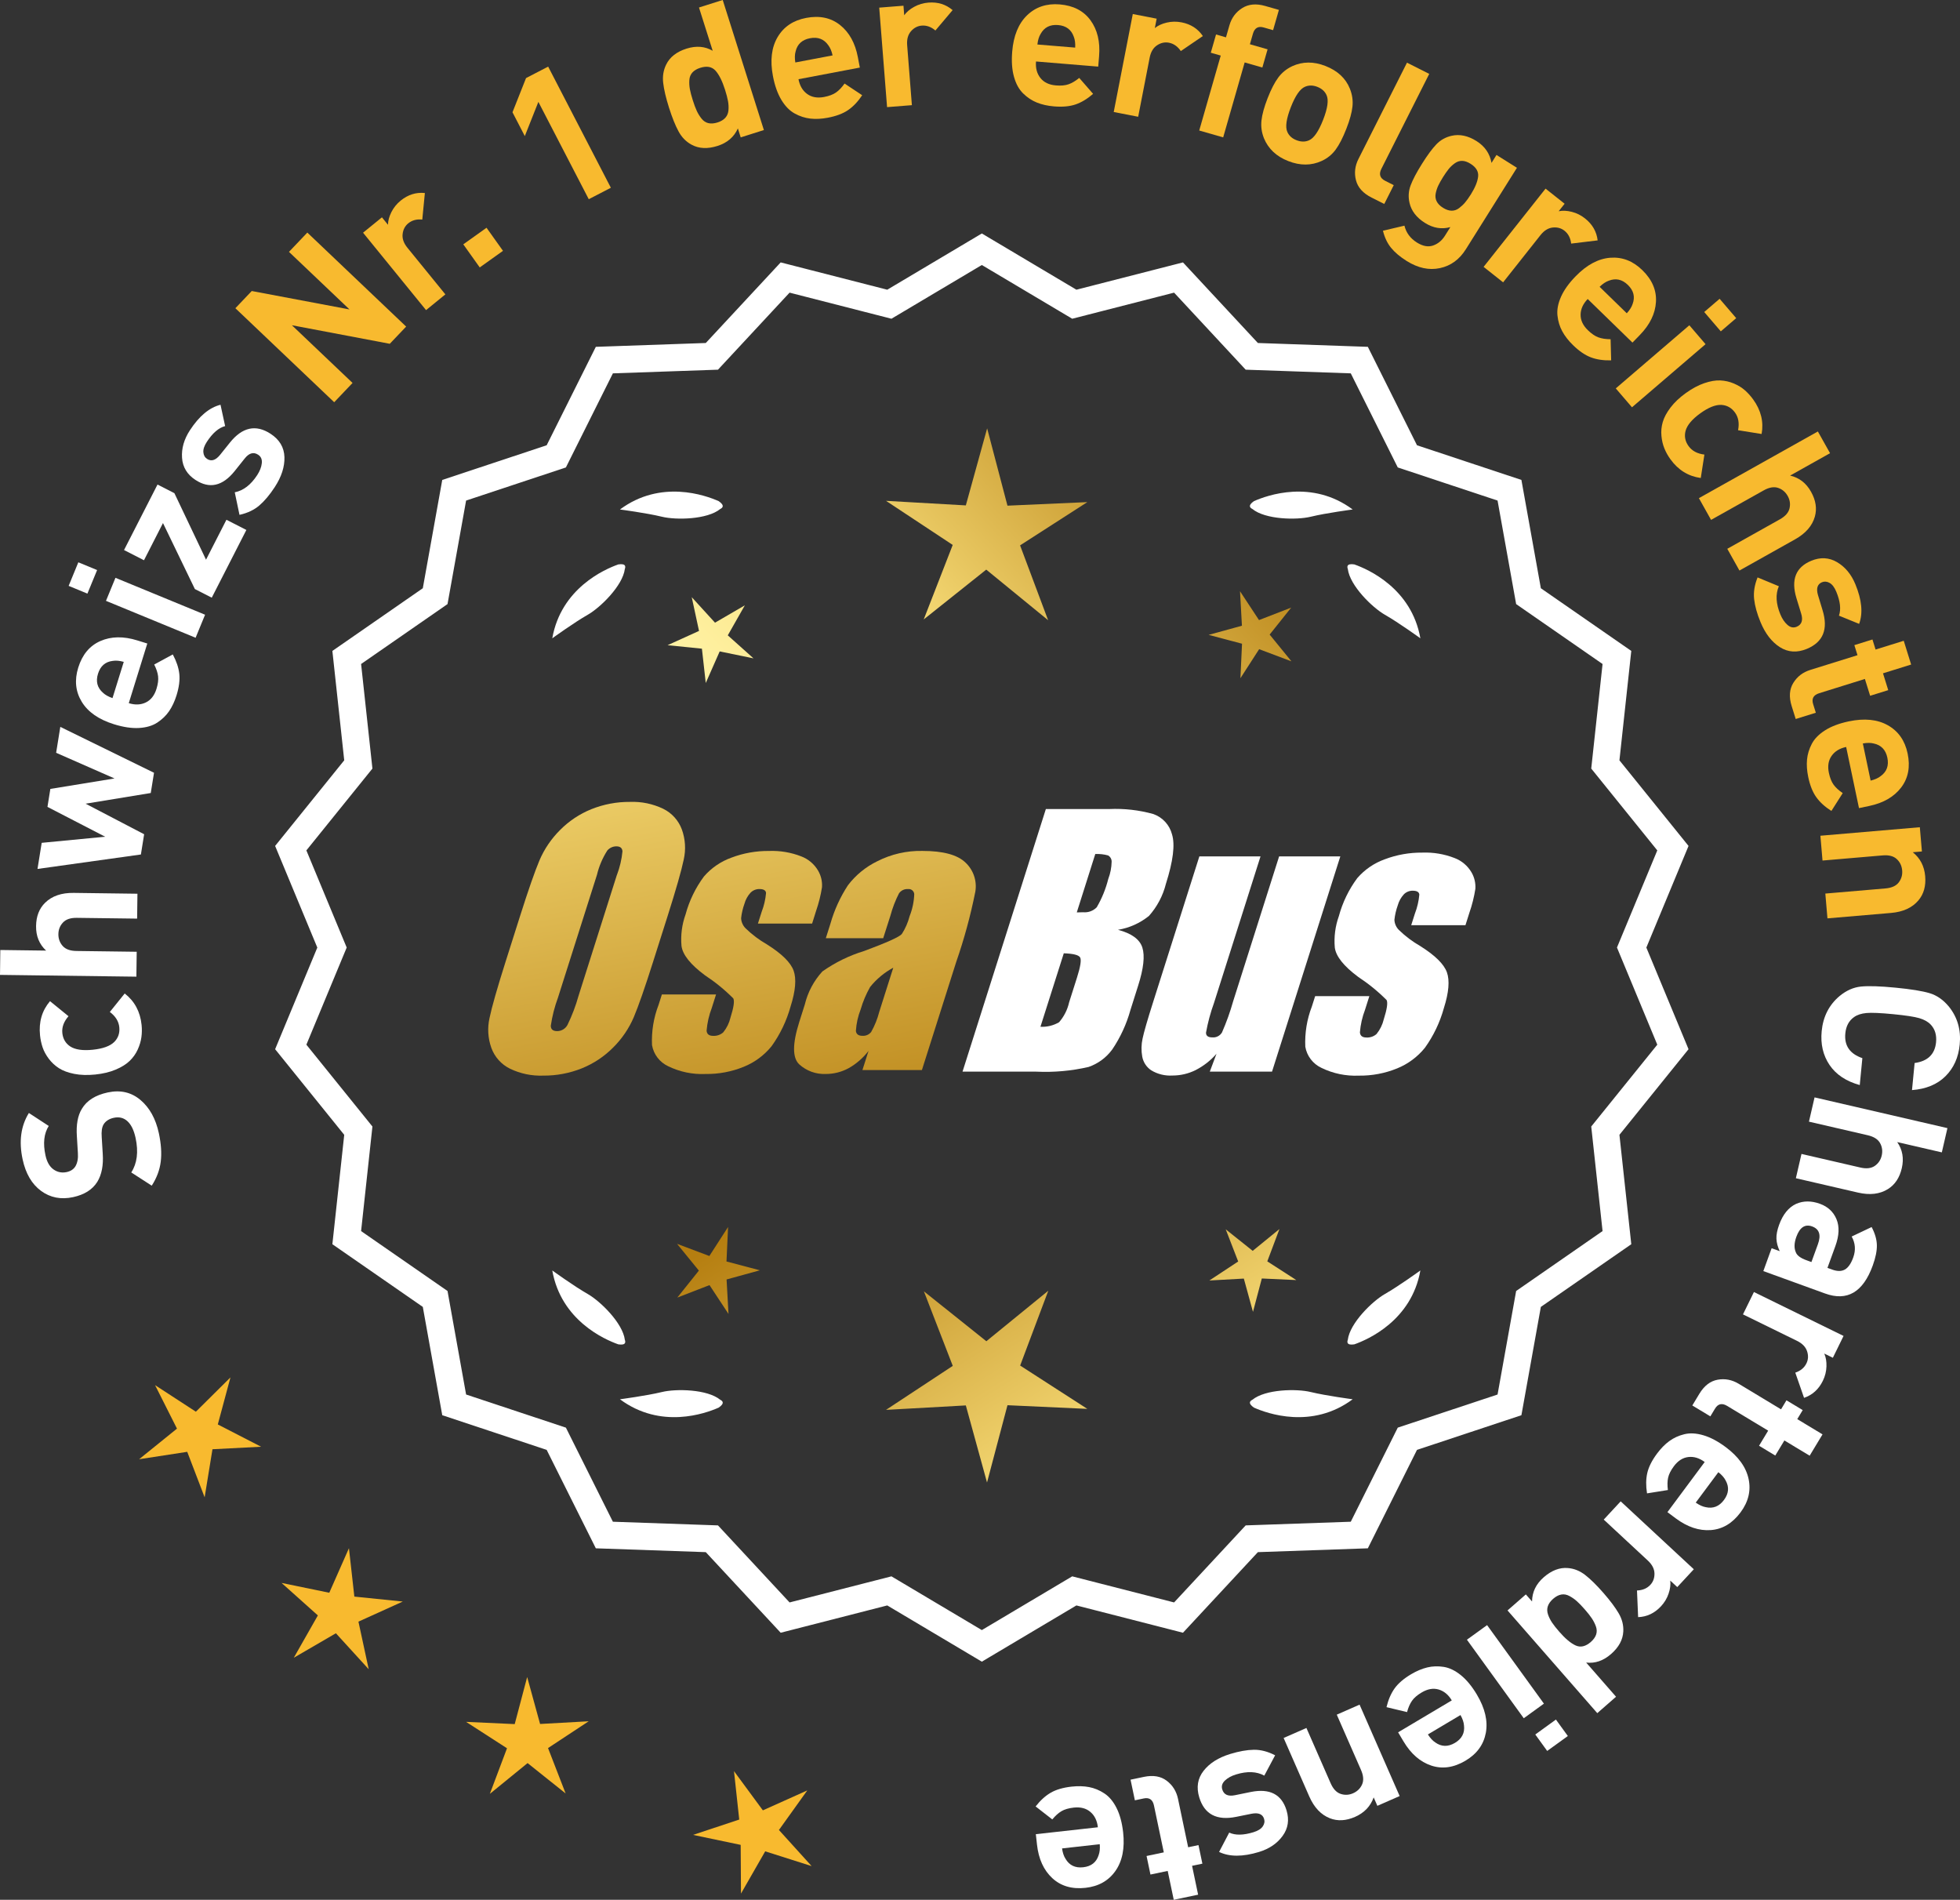 <?xml version="1.0" encoding="UTF-8"?>
<svg xmlns="http://www.w3.org/2000/svg" xmlns:xlink="http://www.w3.org/1999/xlink" id="Layer_2" data-name="Layer 2" viewBox="0 0 173.953 168.578">
  <rect x="0" y="0" width="173.953" height="168.578" fill="#333333" stroke="none"/>
  <defs>
    <style>
      .cls-1 {
        fill: url(#linear-gradient-8);
      }

      .cls-2 {
        fill: url(#linear-gradient-7);
      }

      .cls-3 {
        fill: url(#linear-gradient-5);
      }

      .cls-4 {
        fill: url(#linear-gradient-6);
      }

      .cls-5 {
        fill: url(#linear-gradient-9);
      }

      .cls-6 {
        fill: url(#linear-gradient-4);
      }

      .cls-7 {
        fill: url(#linear-gradient-3);
      }

      .cls-8 {
        fill: url(#linear-gradient-2);
      }

      .cls-9 {
        fill: url(#linear-gradient);
      }

      .cls-10 {
        fill: #f8ba2f;
      }

      .cls-11 {
        stroke: #fff;
        stroke-miterlimit: 10;
        stroke-width: .622px;
      }

      .cls-11, .cls-12 {
        fill: #fff;
      }
    </style>
    <linearGradient id="linear-gradient" x1="113.492" y1="193.706" x2="62.066" y2="111.186" gradientUnits="userSpaceOnUse">
      <stop offset="0" stop-color="#f9df7b"></stop>
      <stop offset=".279" stop-color="#b57e10"></stop>
      <stop offset=".323" stop-color="#c89d38"></stop>
      <stop offset=".417" stop-color="#efda86"></stop>
      <stop offset=".46" stop-color="#fff3a6"></stop>
      <stop offset=".642" stop-color="#f9df7b"></stop>
      <stop offset="1" stop-color="#b57e10"></stop>
    </linearGradient>
    <linearGradient id="linear-gradient-2" x1="126.739" y1="185.45" x2="75.314" y2="102.931" xlink:href="#linear-gradient"></linearGradient>
    <linearGradient id="linear-gradient-3" x1="148.266" y1="172.035" x2="96.841" y2="89.515" xlink:href="#linear-gradient"></linearGradient>
    <linearGradient id="linear-gradient-4" x1="48.054" y1="61.656" x2="79.746" y2="232.674" gradientUnits="userSpaceOnUse">
      <stop offset="0" stop-color="#f9df7b"></stop>
      <stop offset=".279" stop-color="#b57e10"></stop>
      <stop offset=".284" stop-color="#e5c25b"></stop>
      <stop offset=".286" stop-color="#f9df7b"></stop>
      <stop offset=".46" stop-color="#fff3a6"></stop>
      <stop offset=".642" stop-color="#f9df7b"></stop>
      <stop offset="1" stop-color="#b57e10"></stop>
    </linearGradient>
    <linearGradient id="linear-gradient-5" x1="60.562" y1="59.338" x2="92.254" y2="230.356" xlink:href="#linear-gradient-4"></linearGradient>
    <linearGradient id="linear-gradient-6" x1="73.187" y1="56.998" x2="104.879" y2="228.017" xlink:href="#linear-gradient-4"></linearGradient>
    <linearGradient id="linear-gradient-7" x1="52.501" y1="111.057" x2="118.277" y2="50.064" xlink:href="#linear-gradient"></linearGradient>
    <linearGradient id="linear-gradient-8" x1="30.282" y1="87.095" x2="96.058" y2="26.102" xlink:href="#linear-gradient"></linearGradient>
    <linearGradient id="linear-gradient-9" x1="37.338" y1="94.704" x2="103.114" y2="33.711" xlink:href="#linear-gradient"></linearGradient>
  </defs>
  <g id="Layer_1-2" data-name="Layer 1">
    <g>
      <g>
        <polygon class="cls-10" points="20.453 122.224 17.384 125.266 13.762 122.909 15.707 126.768 12.346 129.484 16.617 128.827 18.162 132.863 18.857 128.598 23.172 128.375 19.331 126.397 20.453 122.224"></polygon>
        <polygon class="cls-10" points="31.449 141.673 30.969 137.379 29.224 141.332 24.991 140.461 28.211 143.343 26.075 147.099 29.811 144.927 32.724 148.12 31.812 143.895 35.748 142.112 31.449 141.673"></polygon>
        <polygon class="cls-10" points="47.933 152.976 46.787 148.809 45.682 152.987 41.365 152.789 44.997 155.131 43.475 159.176 46.824 156.446 50.201 159.143 48.639 155.114 52.248 152.736 47.933 152.976"></polygon>
        <polygon class="cls-10" points="69.131 162.383 71.648 158.871 67.706 160.64 65.143 157.16 65.608 161.457 61.507 162.818 65.736 163.704 65.764 168.026 67.913 164.277 72.032 165.586 69.131 162.383"></polygon>
      </g>
      <path class="cls-11" d="M87.139,147.085l-8.345-4.961-9.405,2.409-6.61-7.111-9.703-.338-4.338-8.685-9.214-3.058-1.716-9.556-7.98-5.53,1.046-9.652-6.098-7.554,3.723-8.967-3.723-8.967,6.098-7.554-1.046-9.652,7.98-5.53,1.716-9.556,9.214-3.058,4.338-8.685,9.703-.338,6.61-7.111,9.405,2.409,8.345-4.961,8.345,4.961,9.405-2.409,6.61,7.111,9.703.338,4.338,8.685,9.214,3.058,1.716,9.556,7.98,5.53-1.046,9.652,6.098,7.554-3.723,8.967,3.723,8.967-6.098,7.554,1.046,9.652-7.98,5.53-1.716,9.556-9.214,3.058-4.338,8.685-9.703.338-6.61,7.111-9.405-2.409-8.345,4.961ZM79.069,140.209l8.07,4.797,8.07-4.797,9.095,2.329,6.392-6.877,9.383-.327,4.195-8.399,8.91-2.957,1.659-9.241,7.716-5.348-1.011-9.334,5.897-7.305-3.6-8.671,3.6-8.671-5.897-7.305,1.011-9.334-7.716-5.348-1.659-9.241-8.91-2.957-4.195-8.399-9.383-.327-6.392-6.877-9.095,2.329-8.07-4.797-8.07,4.797-9.095-2.329-6.392,6.877-9.383.327-4.195,8.399-8.91,2.957-1.659,9.241-7.716,5.348,1.011,9.334-5.897,7.305,3.6,8.671-3.6,8.671,5.897,7.305-1.011,9.334,7.716,5.348,1.659,9.241,8.91,2.957,4.195,8.399,9.383.327,6.392,6.877,9.095-2.329Z"></path>
      <g>
        <polygon class="cls-9" points="64.477 111.936 64.618 108.875 62.957 111.45 60.089 110.371 62.025 112.746 60.112 115.14 62.969 114.033 64.655 116.591 64.485 113.532 67.44 112.719 64.477 111.936"></polygon>
        <polygon class="cls-8" points="93.038 114.531 87.54 119.013 81.997 114.585 84.56 121.2 78.636 125.103 85.719 124.709 87.6 131.549 89.415 124.691 96.502 125.016 90.54 121.171 93.038 114.531"></polygon>
        <polygon class="cls-7" points="112.474 111.926 113.553 109.058 111.178 110.994 108.784 109.081 109.891 111.938 107.332 113.624 110.392 113.454 111.204 116.408 111.988 113.446 115.049 113.586 112.474 111.926"></polygon>
      </g>
      <g>
        <path class="cls-12" d="M111.147,124.21c-.114.057-.184.124-.207.201-.001.001-.002.002-.003.003.001 0.0.001 0.0.002.001-.036.131.066.291.35.488,1.179.524,5.149,1.947,8.764-.74,0,0-2.348-.308-3.726-.643-1.249-.304-4.027-.256-5.179.691Z"></path>
        <path class="cls-12" d="M119.607,119.172c0.0.001-0.0.003,0,.004.001-0.0.001-0.0.002-.001.063.12.248.166.589.115,1.217-.428,5.08-2.121,5.862-6.557,0,0-1.918,1.389-3.15,2.091-1.117.637-3.103,2.579-3.29,4.059-.043.12-.049.217-.013.288Z"></path>
      </g>
      <g>
        <path class="cls-12" d="M63.928,124.21c.114.057.184.124.207.201.001.001.002.002.003.003-.001 0-.001 0-.002.001.036.131-.066.291-.35.488-1.179.524-5.149,1.947-8.764-.74,0,0,2.348-.308,3.726-.643,1.249-.304,4.027-.256,5.179.691Z"></path>
        <path class="cls-12" d="M55.468,119.172c-0.0.001 0.0.003,0,.004-.001-0-.001-0-.002-.001-.063.12-.248.166-.589.115-1.217-.428-5.08-2.121-5.862-6.557,0,0,1.918,1.389,3.15,2.091,1.117.637,3.103,2.579,3.29,4.059.043.12.049.217.013.288Z"></path>
      </g>
      <g>
        <path class="cls-12" d="M63.928,45.162c.114-.057.184-.124.207-.201.001-.001.002-.002.003-.003-.001-0-.001-0-.002-.001.036-.131-.066-.291-.35-.488-1.179-.524-5.149-1.947-8.764.74,0,0,2.348.308,3.726.643,1.249.304,4.027.256,5.179-.691Z"></path>
        <path class="cls-12" d="M55.468,50.201c-0-.001 0-.003,0-.004-.001 0-.001 0-.002.001-.063-.12-.248-.166-.589-.115-1.217.428-5.08,2.121-5.862,6.557,0,0,1.918-1.389,3.15-2.091,1.117-.637,3.103-2.579,3.29-4.059.043-.12.049-.217.013-.288Z"></path>
      </g>
      <g>
        <path class="cls-12" d="M111.147,45.162c-.114-.057-.184-.124-.207-.201-.001-.001-.002-.002-.003-.003.001-0.0.001-0.0.002-.001-.036-.131.066-.291.35-.488,1.179-.524,5.149-1.947,8.764.74,0,0-2.348.308-3.726.643-1.249.304-4.027.256-5.179-.691Z"></path>
        <path class="cls-12" d="M119.607,50.201c0-.001-0-.003,0-.004.001 0.0.001 0.0.002.001.063-.12.248-.166.589-.115,1.217.428,5.08,2.121,5.862,6.557,0,0-1.918-1.389-3.15-2.091-1.117-.637-3.103-2.579-3.29-4.059-.043-.12-.049-.217-.013-.288Z"></path>
      </g>
      <g id="Group_4" data-name="Group 4">
        <g id="Group_1" data-name="Group 1">
          <path id="Path_1" data-name="Path 1" class="cls-6" d="M57.98,85.293c-.743,2.341-1.321,3.999-1.734,4.975-.429.998-1.045,1.904-1.814,2.67-.793.803-1.741,1.435-2.787,1.858-1.09.438-2.256.658-3.431.648-1.017.039-2.027-.171-2.945-.611-.769-.376-1.363-1.035-1.657-1.839-.308-.854-.365-1.778-.165-2.663.198-.958.677-2.638,1.438-5.039l1.265-3.987c.743-2.341,1.321-3.999,1.734-4.975.429-.998,1.045-1.904,1.814-2.67.793-.803,1.741-1.435,2.787-1.858,1.091-.437,2.256-.656,3.431-.646,1.017-.039,2.027.171,2.945.611.768.377,1.362,1.036,1.657,1.84.308.854.365,1.778.165,2.663-.198.958-.677,2.637-1.438,5.037l-1.266,3.986ZM54.754,77.635c.255-.669.42-1.369.49-2.082-.014-.303-.197-.454-.548-.454-.305.003-.593.136-.794.366-.426.665-.737,1.397-.922,2.166l-3.456,10.883c-.3.811-.515,1.65-.64,2.506,0,.319.194.476.565.476.383-.001.734-.212.915-.548.408-.836.739-1.708.988-2.604l3.398-10.71.003.003Z"></path>
          <path id="Path_2" data-name="Path 2" class="cls-3" d="M72.078,81.951h-4.81l.329-1.035c.208-.538.339-1.102.391-1.676-.018-.234-.216-.351-.592-.351-.295-.003-.578.115-.785.325-.254.277-.438.611-.538.973-.15.416-.25.849-.298,1.289.015.339.158.661.399.9.569.552,1.206,1.031,1.894,1.425,1.317.827,2.106,1.604,2.367,2.33.259.728.172,1.789-.271,3.182-.35,1.263-.919,2.454-1.683,3.518-.654.81-1.504,1.439-2.469,1.829-1.077.439-2.23.656-3.393.64-1.148.051-2.29-.186-3.322-.691-.755-.353-1.289-1.052-1.43-1.873-.055-1.217.143-2.433.582-3.57l.293-.922h4.808l-.384,1.21c-.246.642-.398,1.316-.454,2.001.022.307.216.461.574.461.33.02.655-.092.903-.311.308-.381.527-.826.64-1.302.289-.911.373-1.482.251-1.712-.764-.766-1.605-1.451-2.509-2.045-1.291-.958-1.987-1.829-2.088-2.612-.083-.943.039-1.893.359-2.784.329-1.218.883-2.363,1.634-3.376.659-.761,1.503-1.338,2.45-1.676,1.062-.401,2.19-.6,3.325-.589.978-.037,1.953.127,2.864.483.631.24,1.16.689,1.498,1.273.258.444.376.955.34,1.467-.114.719-.291,1.427-.53,2.114l-.348,1.111v-.008Z"></path>
          <path id="Path_3" data-name="Path 3" class="cls-4" d="M78.388,83.25h-5.095l.406-1.28c.343-1.213.869-2.366,1.559-3.42.686-.899,1.573-1.626,2.59-2.122,1.245-.636,2.629-.953,4.027-.922,1.836,0,3.11.347,3.822,1.042.696.657,1.021,1.616.867,2.561-.422,2.122-.99,4.212-1.701,6.255l-3.043,9.588h-5.279l.542-1.701c-.481.626-1.083,1.149-1.771,1.536-.626.339-1.326.515-2.038.512-.862.033-1.703-.275-2.341-.856-.611-.57-.611-1.82,0-3.75l.498-1.571c.264-1.09.8-2.096,1.558-2.923,1.131-.798,2.383-1.411,3.707-1.814,2.019-.75,3.134-1.252,3.343-1.508.313-.488.546-1.023.691-1.584.247-.621.386-1.28.41-1.948-.017-.269-.248-.473-.517-.457-.011.001-.021.002-.032.003-.317-.024-.622.121-.805.381-.322.631-.577,1.295-.761,1.979l-.638,1.997ZM79.279,85.869c-.793.427-1.493,1.009-2.056,1.712-.356.627-.637,1.293-.838,1.986-.24.612-.383,1.257-.424,1.913.033.285.223.432.582.432.297.022.586-.104.772-.337.316-.559.557-1.156.717-1.778l1.247-3.928Z"></path>
        </g>
        <g id="Group_3" data-name="Group 3">
          <path id="Path_7" data-name="Path 7" class="cls-12" d="M92.815,71.789h5.641c1.319-.059,2.639.092,3.91.446.817.29,1.437.967,1.654,1.807.278.907.098,2.367-.542,4.379-.264,1.057-.78,2.035-1.503,2.849-.794.644-1.742,1.07-2.751,1.236,1.207.319,1.928.841,2.162,1.576s.11,1.862-.373,3.376l-.684,2.162c-.345,1.246-.89,2.429-1.613,3.501-.526.72-1.258,1.262-2.1,1.554-1.523.352-3.088.492-4.649.417h-6.541l7.396-23.304h-.007ZM94.414,84.587l-2.073,6.522c.579.032,1.154-.108,1.654-.402.44-.507.747-1.115.893-1.771l.691-2.173c.318-.999.411-1.603.278-1.814-.132-.212-.611-.329-1.445-.359l.003-.004ZM97.208,75.779l-1.642,5.183c.245-.011.435-.014.57-.014.446.042.887-.119,1.2-.44.459-.785.804-1.631,1.024-2.513.188-.49.289-1.008.3-1.532.004-.229-.116-.442-.314-.556-.368-.102-.75-.144-1.131-.126l-.007-.002Z"></path>
          <path id="Path_8" data-name="Path 8" class="cls-12" d="M118.955,75.992l-6.061,19.1h-5.523l.596-1.588c-.519.596-1.147,1.088-1.851,1.449-.638.318-1.342.484-2.056.483-.66.041-1.318-.12-1.885-.461-.422-.281-.712-.723-.801-1.222-.094-.527-.084-1.068.03-1.591.114-.552.428-1.65.951-3.288l4.09-12.884h5.428l-4.126,12.997c-.313.861-.551,1.747-.713,2.648,0,.278.183.417.56.417.344.031.676-.137.856-.432.396-.901.729-1.829.995-2.776l4.079-12.854h5.428l.003.003Z"></path>
          <path id="Path_9" data-name="Path 9" class="cls-12" d="M130.057,82.098h-4.81l.329-1.035c.208-.538.339-1.102.391-1.676-.018-.234-.216-.351-.592-.351-.295-.003-.578.115-.784.325-.254.277-.438.611-.538.973-.15.416-.249.848-.297,1.287.015.339.158.661.399.9.569.553,1.205,1.032,1.893,1.426,1.317.827,2.106,1.604,2.367,2.33.259.728.172,1.789-.271,3.182-.35,1.263-.919,2.454-1.683,3.518-.654.809-1.504,1.439-2.469,1.829-1.077.439-2.23.656-3.393.64-1.148.051-2.29-.186-3.322-.691-.755-.353-1.289-1.052-1.43-1.873-.055-1.217.143-2.433.582-3.57l.293-.922h4.81l-.384,1.211c-.246.642-.398,1.316-.454,2.001.022.307.216.461.574.461.33.02.655-.092.903-.311.308-.381.527-.826.64-1.302.289-.911.373-1.482.251-1.712-.764-.766-1.605-1.451-2.509-2.045-1.291-.958-1.987-1.829-2.088-2.612-.083-.943.039-1.893.359-2.784.329-1.218.883-2.363,1.634-3.376.659-.761,1.503-1.338,2.45-1.676,1.062-.401,2.19-.6,3.325-.589.978-.037,1.953.127,2.864.483.632.239,1.163.689,1.503,1.273.258.444.376.955.34,1.467-.114.719-.291,1.427-.53,2.114l-.351,1.108-.004-.005Z"></path>
        </g>
      </g>
      <g>
        <path class="cls-12" d="M9.562,96.938c1.119-.241,2.085-.021,2.898.662s1.36,1.666,1.638,2.951c.202.941.26,1.781.169,2.52s-.355,1.451-.8,2.138l-1.817-1.173c.521-.809.648-1.827.384-3.057-.147-.687-.389-1.183-.722-1.488-.332-.305-.736-.406-1.213-.303-.41.088-.711.28-.901.576-.154.254-.21.637-.169,1.15l.089,1.459c.07,1.028-.091,1.863-.486,2.504-.433.686-1.147,1.135-2.143,1.35-1.076.232-2.023.048-2.843-.552-.818-.601-1.365-1.532-1.637-2.795-.345-1.595-.159-2.969.555-4.12l1.762,1.151c-.424.671-.521,1.538-.291,2.602.126.587.363,1.006.714,1.255.35.249.74.327,1.173.234.354-.077.612-.249.775-.516.177-.305.249-.697.215-1.177l-.088-1.46c-.073-1.038.073-1.859.443-2.461.433-.73,1.198-1.215,2.295-1.451Z"></path>
        <path class="cls-12" d="M11.068,88.156c.879.685,1.377,1.613,1.498,2.786.039.372.033.737-.017,1.096-.048.357-.158.725-.33,1.102-.173.377-.411.711-.718,1.005-.306.294-.718.55-1.237.768-.518.219-1.122.363-1.809.434-.688.07-1.308.052-1.86-.057-.552-.108-1.005-.276-1.359-.502-.353-.226-.654-.505-.906-.839-.249-.333-.433-.67-.548-1.012-.115-.341-.191-.697-.229-1.069-.122-1.185.174-2.194.886-3.03l1.641,1.335c-.418.477-.6.974-.548,1.492.054.519.288.916.703,1.192.44.285,1.105.382,1.995.291.902-.093,1.539-.323,1.912-.692.351-.354.499-.791.446-1.31-.054-.519-.332-.969-.839-1.35l1.319-1.64Z"></path>
        <path class="cls-12" d="M12.198,79.304l-.028,2.209-5.355-.069c-.555-.007-.965.132-1.229.418-.265.285-.398.626-.404,1.023-.006.407.121.758.378,1.05.256.293.663.442,1.218.449l5.355.07-.029,2.21-12.103-.158.027-2.209,4.063.053c-.604-.563-.901-1.287-.889-2.171.01-.873.28-1.566.808-2.081.609-.593,1.451-.882,2.527-.868l5.661.074Z"></path>
        <path class="cls-12" d="M5.353,64.499l8.316,4.072-.289,1.796-5.782.948,5.194,2.711-.287,1.796-9.177,1.282.372-2.316,5.632-.543-5.12-2.646.256-1.595,5.694-.929-5.18-2.277.37-2.299Z"></path>
        <path class="cls-12" d="M13.073,57.101l-1.644,5.293c.563.175,1.068.153,1.515-.063.447-.217.761-.618.943-1.202.135-.434.182-.807.144-1.122-.038-.314-.154-.661-.345-1.041l1.649-.895c.323.599.517,1.173.578,1.72s-.021,1.184-.246,1.908c-.168.541-.389,1.01-.658,1.406-.272.396-.624.735-1.056,1.017s-.973.439-1.624.475c-.652.035-1.389-.075-2.211-.331-1.354-.42-2.308-1.084-2.862-1.992s-.658-1.919-.312-3.034c.359-1.158,1.017-1.944,1.97-2.36.954-.416,2.044-.435,3.266-.055l.894.277ZM10.983,58.73c-.372-.104-.695-.133-.97-.088-.666.078-1.104.458-1.315,1.141-.212.682-.066,1.243.438,1.685.201.193.484.352.849.477l.999-3.214Z"></path>
        <path class="cls-12" d="M8.619,50.583l-.861,2.091-1.666-.687.86-2.091,1.667.687ZM18.201,54.547l-.841,2.044-7.954-3.275.841-2.044,7.954,3.275Z"></path>
        <path class="cls-12" d="M21.865,47.025l-3.071,6.01-1.499-.766-2.83-5.856-1.686,3.3-1.771-.905,2.971-5.812,1.499.766,2.807,5.902,1.811-3.543,1.771.905Z"></path>
        <path class="cls-12" d="M24.019,38.495c.788.515,1.195,1.2,1.225,2.059.028.857-.258,1.747-.858,2.667-.446.684-.902,1.226-1.365,1.626-.465.4-1.054.681-1.766.838l-.42-2c.764-.152,1.426-.66,1.989-1.523.235-.36.372-.711.411-1.051s-.068-.594-.325-.761c-.408-.267-.806-.153-1.194.337l-.895,1.121c-1.071,1.331-2.229,1.591-3.473.779-.74-.483-1.137-1.139-1.192-1.967-.055-.828.178-1.641.697-2.438.823-1.262,1.729-2.018,2.718-2.266l.41,1.892c-.573.153-1.114.619-1.622,1.397-.229.351-.333.659-.31.924.022.266.133.464.333.594.37.241.751.125,1.142-.351l.877-1.093c1.103-1.378,2.309-1.64,3.618-.785Z"></path>
        <path class="cls-10" d="M36.047,28.979l-1.453,1.527-8.687-1.646,5.383,5.12-1.629,1.712-8.771-8.342,1.453-1.527,8.675,1.635-5.371-5.108,1.629-1.712,8.771,8.342Z"></path>
        <path class="cls-10" d="M37.708,17.126l-.23,2.357c-.494-.051-.908.06-1.242.332-.29.235-.459.555-.503.957-.046.402.096.806.425,1.21l3.369,4.14-1.714,1.396-5.591-6.87,1.676-1.363.536.66c.004-.354.105-.729.302-1.123.198-.395.473-.735.825-1.021.649-.529,1.366-.754,2.147-.674Z"></path>
        <path class="cls-10" d="M44.641,22.258l-2.063,1.472-1.46-2.049,2.062-1.471,1.462,2.048Z"></path>
        <path class="cls-10" d="M54.216,16.66l-1.963,1.016-4.471-8.635-1.204,3.035-1.094-2.113,1.203-3.035,1.963-1.017,5.565,10.749Z"></path>
        <path class="cls-10" d="M67.798,11.539l-2.059.652-.251-.795c-.342.763-.945,1.28-1.809,1.554-.886.28-1.652.244-2.3-.11-.487-.262-.874-.656-1.16-1.185-.285-.527-.566-1.229-.845-2.104-.273-.864-.445-1.595-.514-2.191-.07-.596.019-1.141.267-1.636.324-.661.926-1.131,1.801-1.408.863-.273,1.64-.209,2.325.191l-1.217-3.841,2.107-.667,3.653,11.539ZM64.353,7.977c-.251-.789-.536-1.358-.854-1.71-.319-.35-.77-.434-1.354-.248-.302.096-.534.234-.697.416-.162.183-.252.407-.268.674-.018.267-.001.532.046.797.049.264.135.59.258.979.122.39.24.706.353.949.113.244.254.473.423.687s.372.35.609.405.508.035.811-.061c.302-.096.534-.234.697-.417.162-.182.255-.407.276-.676.022-.269.008-.54-.044-.815-.051-.275-.137-.602-.256-.979Z"></path>
        <path class="cls-10" d="M76.312,5.996l-5.445,1.033c.111.579.366,1.015.768,1.308.402.293.903.382,1.504.269.446-.085.798-.218,1.06-.4.259-.182.512-.445.757-.792l1.564,1.035c-.378.568-.794,1.007-1.248,1.318-.454.311-1.054.537-1.8.679-.558.106-1.074.132-1.551.078-.478-.054-.942-.204-1.394-.454-.451-.248-.845-.652-1.182-1.212-.336-.559-.585-1.262-.746-2.107-.264-1.392-.125-2.546.416-3.462.542-.916,1.386-1.482,2.532-1.7,1.192-.227,2.195-.016,3.01.632.815.646,1.342,1.6,1.58,2.857l.175.919ZM73.894,4.915c-.084-.377-.21-.676-.379-.897-.381-.551-.923-.759-1.624-.626-.702.133-1.129.525-1.281,1.178-.077.268-.085.593-.024.973l3.309-.627Z"></path>
        <path class="cls-10" d="M84.547.897l-1.529,1.809c-.377-.322-.78-.467-1.21-.434-.373.03-.692.197-.958.502-.266.306-.379.718-.338,1.237l.42,5.321-2.203.174-.696-8.829,2.152-.17.066.848c.205-.289.501-.54.888-.752.387-.213.806-.337,1.258-.372.836-.066,1.553.156,2.15.666Z"></path>
        <path class="cls-10" d="M97.47,5.911l-5.523-.455c-.049.587.082,1.075.392,1.465.309.39.769.609,1.378.659.451.037.827.003,1.125-.104.3-.106.614-.293.941-.562l1.232,1.414c-.515.447-1.033.76-1.553.938-.521.179-1.161.237-1.917.175-.564-.047-1.069-.159-1.516-.338-.445-.179-.854-.448-1.221-.809-.369-.36-.642-.854-.816-1.483-.177-.628-.228-1.372-.157-2.23.115-1.411.557-2.487,1.323-3.226.766-.738,1.73-1.06,2.894-.964,1.208.1,2.119.569,2.732,1.41s.867,1.899.763,3.176l-.077.933ZM95.424,4.224c.021-.385-.021-.706-.124-.965-.221-.633-.688-.979-1.398-1.037-.712-.058-1.228.206-1.55.794-.145.238-.239.549-.281.933l3.354.275Z"></path>
        <path class="cls-10" d="M106.756,3.198l-1.957,1.334c-.277-.411-.629-.658-1.051-.741-.367-.071-.72.005-1.057.228-.338.223-.558.591-.657,1.102l-1.019,5.24-2.17-.422,1.692-8.694,2.118.412-.162.835c.274-.225.627-.387,1.057-.487.429-.102.866-.108,1.312-.022.823.16,1.454.566,1.894,1.217Z"></path>
        <path class="cls-10" d="M112.035,5.991l-1.569-.45-1.907,6.649-2.126-.609,1.909-6.65-.882-.253.465-1.618.882.254.305-1.062c.19-.664.567-1.175,1.13-1.532s1.247-.421,2.053-.189l1.21.347-.517,1.798-.834-.239c-.49-.141-.808.045-.955.557l-.268.932,1.569.45-.465,1.618Z"></path>
        <path class="cls-10" d="M119.488,11.434c-.31.792-.625,1.407-.949,1.846-.324.439-.737.773-1.241,1.003-.918.42-1.905.424-2.961.011-1.045-.408-1.763-1.078-2.153-2.01-.211-.521-.286-1.052-.226-1.594.06-.543.242-1.204.548-1.985.305-.781.62-1.389.941-1.823.321-.434.736-.771,1.243-1.01.919-.42,1.899-.426,2.945-.018,1.076.421,1.8,1.093,2.169,2.017.21.52.286,1.049.229,1.586s-.238,1.196-.545,1.978ZM117.431,10.628c.399-1.022.501-1.75.305-2.18-.147-.338-.423-.585-.823-.742-.391-.152-.756-.154-1.093-.007-.438.183-.854.785-1.256,1.81-.403,1.034-.507,1.767-.311,2.196.147.338.417.583.808.735.402.157.771.161,1.108.014.437-.183.857-.791,1.262-1.826Z"></path>
        <path class="cls-10" d="M122.854,18.099l-1.123-.566c-.759-.382-1.221-.895-1.386-1.536-.166-.642-.093-1.271.219-1.889l4.308-8.547,1.975.995-4.248,8.426c-.239.476-.127.83.34,1.064l.758.383-.842,1.67Z"></path>
        <path class="cls-10" d="M130.097,22.117c-.571.912-1.34,1.471-2.305,1.675-.964.205-1.945-.006-2.943-.632-.596-.373-1.06-.765-1.392-1.173-.333-.409-.571-.914-.718-1.514l1.907-.449c.153.631.523,1.13,1.109,1.497.518.325.994.414,1.429.265.435-.148.787-.439,1.059-.871l.478-.764c-.764.216-1.516.093-2.254-.371-.75-.47-1.207-1.063-1.371-1.782-.123-.531-.089-1.049.1-1.552.188-.504.524-1.141,1.006-1.908.482-.769.906-1.345,1.275-1.729.367-.384.817-.637,1.349-.759.719-.165,1.458-.01,2.216.467.739.463,1.184,1.109,1.332,1.938l.442-.706,1.815,1.139-4.534,7.229ZM130.537,17.256c.378-.604.595-1.131.648-1.579s-.169-.828-.668-1.142c-.269-.169-.519-.255-.75-.26-.231-.004-.452.068-.659.219-.208.15-.388.319-.538.506s-.315.424-.497.712c-.18.288-.321.541-.424.757-.103.217-.179.45-.229.7s-.021.481.086.695c.105.215.294.405.563.574.269.168.522.254.762.257.238.003.46-.072.663-.226.204-.154.383-.322.538-.506s.323-.42.504-.708Z"></path>
        <path class="cls-10" d="M141.794,21.331l-2.351.284c-.058-.493-.256-.873-.593-1.141-.294-.232-.641-.327-1.043-.284-.403.043-.767.269-1.09.677l-3.313,4.186-1.732-1.372,5.498-6.943,1.692,1.34-.527.666c.346-.072.734-.055,1.162.053.427.107.819.302,1.174.584.658.52,1.032,1.171,1.123,1.951Z"></path>
        <path class="cls-10" d="M144.883,30.399l-3.972-3.866c-.41.423-.62.882-.63,1.379s.205.959.644,1.386c.325.316.636.529.934.637.298.108.66.164,1.085.166l.049,1.875c-.681.018-1.279-.071-1.795-.265s-1.046-.555-1.589-1.085c-.406-.396-.725-.804-.954-1.226-.23-.421-.373-.888-.427-1.4-.056-.513.049-1.066.313-1.663.264-.597.697-1.204,1.299-1.82.987-1.016,2.012-1.564,3.072-1.646,1.062-.082,2.01.283,2.846,1.098.87.846,1.273,1.789,1.211,2.827-.062,1.039-.54,2.017-1.434,2.935l-.652.67ZM144.38,27.798c.26-.284.433-.56.518-.825.232-.628.092-1.19-.42-1.689-.512-.497-1.078-.622-1.7-.374-.264.092-.532.271-.81.54l2.412,2.349Z"></path>
        <path class="cls-10" d="M144.841,36.141l-1.438-1.677,6.529-5.601,1.439,1.678-6.53,5.6ZM152.724,29.403l-1.472-1.717,1.367-1.173,1.472,1.717-1.367,1.173Z"></path>
        <path class="cls-10" d="M150.945,42.415c-1.104-.152-2.001-.707-2.691-1.661-.219-.304-.397-.622-.534-.957-.138-.334-.227-.707-.265-1.12-.04-.411-.001-.821.118-1.229.118-.407.347-.835.687-1.283.34-.449.79-.876,1.351-1.281.561-.404,1.106-.699,1.639-.881.532-.183,1.008-.265,1.429-.246.418.02.82.11,1.203.273.384.163.711.363.98.602.271.238.515.509.734.812.697.965.946,1.987.749,3.067l-2.089-.336c.123-.621.033-1.144-.271-1.565-.306-.423-.708-.649-1.206-.681-.523-.027-1.147.222-1.873.746-.735.531-1.171,1.05-1.309,1.555-.127.483-.037.936.269,1.358.305.423.772.672,1.402.749l-.322,2.078Z"></path>
        <path class="cls-10" d="M154.379,50.626l-1.08-1.928,4.671-2.618c.483-.271.77-.597.854-.977.087-.38.033-.742-.16-1.089-.2-.355-.484-.596-.853-.721-.369-.124-.796-.051-1.28.221l-4.671,2.618-1.08-1.928,10.558-5.918,1.081,1.928-3.544,1.986c.805.186,1.425.663,1.856,1.435.427.761.539,1.497.34,2.206-.23.818-.815,1.49-1.755,2.017l-4.938,2.768Z"></path>
        <path class="cls-10" d="M160.362,57.577c-.869.359-1.667.31-2.391-.15-.725-.461-1.297-1.199-1.719-2.214-.312-.755-.502-1.437-.57-2.046s.032-1.253.305-1.93l1.888.782c-.306.715-.26,1.549.136,2.502.164.397.376.709.635.933.258.225.528.277.812.161.449-.187.582-.579.396-1.177l-.42-1.371c-.494-1.636-.056-2.737,1.316-3.306.815-.339,1.582-.297,2.297.124.713.422,1.254,1.072,1.618,1.952.576,1.393.688,2.566.336,3.522l-1.792-.729c.197-.56.118-1.27-.237-2.128-.162-.388-.357-.646-.59-.777s-.458-.15-.679-.06c-.407.169-.526.55-.354,1.142l.407,1.34c.516,1.688.052,2.83-1.394,3.43Z"></path>
        <path class="cls-10" d="M159.371,63.8l-.359-1.152c-.25-.801-.202-1.483.145-2.048.346-.565.85-.95,1.51-1.156l4.188-1.306-.278-.893,1.606-.501.277.893,2.5-.779.657,2.11-2.498.778.465,1.493-1.606.501-.466-1.493-4.058,1.266c-.508.158-.687.481-.535.968l.239.763-1.786.557Z"></path>
        <path class="cls-10" d="M164.988,71.706l-1.139-5.424c-.576.121-1.008.385-1.293.792s-.365.911-.239,1.51c.094.443.233.793.421,1.05.187.256.455.503.807.742l-1.006,1.583c-.574-.365-1.021-.772-1.341-1.221-.321-.448-.559-1.044-.714-1.787-.117-.555-.152-1.071-.108-1.55.044-.478.187-.945.427-1.4.239-.456.637-.857,1.188-1.205.553-.348,1.251-.609,2.094-.787,1.386-.29,2.542-.174,3.469.35s1.51,1.356,1.75,2.499c.249,1.187.058,2.194-.574,3.021-.632.828-1.573,1.373-2.827,1.636l-.914.192ZM166.021,69.266c.375-.091.672-.222.89-.396.544-.392.741-.937.595-1.636-.146-.698-.547-1.118-1.203-1.259-.269-.071-.594-.072-.973-.004l.691,3.294Z"></path>
        <path class="cls-10" d="M162.189,81.492l-.188-2.202,5.335-.456c.553-.047.947-.226,1.183-.536.234-.31.336-.662.302-1.058-.034-.406-.194-.743-.479-1.009-.284-.266-.702-.375-1.256-.327l-5.335.456-.188-2.202,8.825-.755.185,2.151-.813.069c.658.524,1.026,1.232,1.103,2.124.074.87-.126,1.586-.602,2.15-.548.649-1.357,1.021-2.43,1.112l-5.641.481Z"></path>
        <path class="cls-12" d="M165.056,96.282c-1.209-.334-2.102-.928-2.68-1.78-.577-.854-.811-1.854-.699-3.005.125-1.286.651-2.322,1.582-3.109.605-.5,1.246-.782,1.917-.848.673-.066,1.692-.033,3.057.1,1.365.132,2.371.295,3.019.488s1.221.594,1.72,1.199c.763.951,1.081,2.069.956,3.355-.11,1.15-.532,2.089-1.263,2.815-.73.726-1.722,1.137-2.972,1.232l.233-2.403c1.165-.16,1.8-.776,1.903-1.848.062-.643-.099-1.165-.48-1.566-.238-.251-.575-.44-1.013-.568-.437-.128-1.214-.245-2.332-.354-1.115-.107-1.901-.142-2.354-.1-.454.041-.822.162-1.103.363-.453.32-.71.802-.771,1.445-.105,1.082.398,1.814,1.512,2.195l-.231,2.387Z"></path>
        <path class="cls-12" d="M159.387,104.546l.498-2.153,5.218,1.206c.541.125.97.076,1.291-.146.317-.223.522-.527.611-.914.092-.397.043-.767-.145-1.106-.189-.341-.555-.573-1.096-.698l-5.217-1.206.498-2.153,11.792,2.727-.497,2.153-3.959-.915c.472.679.606,1.449.408,2.31-.196.851-.607,1.471-1.233,1.861-.721.45-1.604.554-2.653.312l-5.517-1.275Z"></path>
        <path class="cls-12" d="M156.499,112.788l.736-2.029.719.261c-.183-.392-.281-.763-.293-1.11-.013-.348.067-.757.237-1.225.336-.928.839-1.547,1.506-1.859.646-.283,1.353-.286,2.119-.008.704.255,1.193.71,1.467,1.364.274.654.243,1.45-.098,2.388l-.702,1.934.415.151c.459.166.836.164,1.132-.005.297-.17.545-.526.741-1.07.236-.649.189-1.269-.139-1.858l1.771-.841c.3.567.455,1.104.465,1.607.01.503-.112,1.107-.367,1.811-.859,2.365-2.269,3.191-4.228,2.479l-5.481-1.989ZM160.321,111.824l.446.163.575-1.582c.298-.821.126-1.347-.513-1.579-.629-.229-1.096.079-1.401.921-.196.543-.212,1.001-.046,1.375.103.278.416.513.938.702Z"></path>
        <path class="cls-12" d="M160.113,124.037l-.778-2.236c.47-.161.799-.435.989-.822.165-.336.183-.695.056-1.08-.128-.384-.426-.69-.894-.92l-4.794-2.348.972-1.984,7.954,3.896-.949,1.938-.763-.374c.145.323.209.705.195,1.146-.015.441-.12.865-.32,1.272-.368.753-.925,1.257-1.668,1.512Z"></path>
        <path class="cls-12" d="M150.196,124.712l.623-1.033c.434-.718.977-1.135,1.629-1.251.653-.116,1.274.005,1.866.362l3.756,2.266.482-.801,1.442.869-.484.801,2.242,1.353-1.142,1.893-2.242-1.353-.809,1.339-1.44-.869.809-1.34-3.64-2.195c-.456-.275-.815-.194-1.078.242l-.413.685-1.602-.967Z"></path>
        <path class="cls-12" d="M147.988,134.177l3.306-4.446c-.473-.352-.956-.499-1.449-.443-.494.057-.924.331-1.288.821-.271.364-.44.701-.509,1.011-.067.31-.075.675-.021,1.097l-1.851.296c-.107-.673-.099-1.277.024-1.813.124-.537.412-1.109.866-1.719.338-.455.7-.824,1.088-1.107.388-.284.831-.487,1.331-.609.502-.123,1.064-.092,1.691.092.626.184,1.285.532,1.976,1.046,1.137.846,1.816,1.788,2.038,2.829s-.016,2.029-.712,2.966c-.725.974-1.605,1.497-2.643,1.573-1.038.075-2.07-.27-3.099-1.033l-.749-.559ZM150.5,133.334c.316.221.611.355.886.404.653.147,1.193-.065,1.619-.639.427-.573.475-1.151.146-1.734-.125-.249-.34-.493-.644-.731l-2.008,2.7Z"></path>
        <path class="cls-12" d="M145.386,143.497l-.1-2.366c.495-.019.892-.186,1.184-.501.255-.273.377-.613.366-1.018s-.209-.784-.591-1.139l-3.911-3.633,1.504-1.619,6.49,6.026-1.468,1.582-.624-.578c.045.351-.003.736-.145,1.154-.141.418-.364.793-.674,1.126-.57.614-1.249.936-2.032.965Z"></path>
        <path class="cls-12" d="M133.797,142.9l1.625-1.421.549.627c.009-.835.354-1.551,1.036-2.147.7-.611,1.417-.885,2.151-.819.551.045,1.063.252,1.536.621.474.369,1.012.899,1.617,1.591.596.683,1.045,1.283,1.349,1.802.302.518.438,1.053.41,1.605-.034.736-.396,1.407-1.088,2.012-.683.596-1.418.848-2.207.755l2.651,3.033-1.664,1.455-7.966-9.113ZM138.382,144.786c.544.623,1.032,1.031,1.466,1.226.433.193.879.089,1.339-.313.24-.209.396-.43.474-.662.075-.231.066-.473-.024-.724-.092-.251-.212-.488-.362-.711-.148-.224-.357-.488-.627-.796-.268-.307-.504-.55-.703-.728-.201-.178-.422-.331-.662-.46-.241-.129-.481-.171-.721-.127-.241.044-.48.171-.719.38-.238.208-.396.429-.472.661-.075.231-.07.475.018.729.087.255.209.498.366.729.156.231.365.496.628.795Z"></path>
        <path class="cls-12" d="M130.191,145.499l1.79-1.295,5.044,6.968-1.789,1.296-5.045-6.969ZM136.259,153.91l1.831-1.326,1.058,1.46-1.833,1.325-1.056-1.459Z"></path>
        <path class="cls-12" d="M124.084,153.717l4.765-2.833c-.302-.506-.691-.828-1.169-.967-.478-.138-.979-.05-1.505.263-.39.231-.677.478-.857.737-.183.26-.329.594-.441,1.004l-1.823-.438c.16-.663.4-1.218.72-1.665.321-.448.809-.866,1.461-1.254.487-.29.965-.49,1.432-.604s.954-.13,1.463-.05,1.017.325,1.524.735.981.985,1.423,1.726c.724,1.218.987,2.35.792,3.396-.196,1.046-.795,1.867-1.8,2.464-1.041.619-2.057.765-3.043.436-.987-.33-1.808-1.046-2.463-2.146l-.478-.804ZM126.728,153.905c.207.324.428.562.662.714.546.387,1.126.397,1.74.033.614-.365.882-.88.802-1.545-.02-.278-.123-.586-.311-.923l-2.894,1.721Z"></path>
        <path class="cls-12" d="M113.922,154.218l2.025-.888,2.149,4.904c.224.508.52.824.889.946.37.123.736.104,1.1-.055.372-.164.641-.423.8-.777.159-.355.129-.787-.095-1.296l-2.15-4.903,2.024-.889,3.557,8.112-1.978.867-.327-.748c-.284.793-.836,1.369-1.655,1.729-.799.351-1.542.392-2.229.124-.79-.31-1.403-.957-1.835-1.942l-2.274-5.185Z"></path>
        <path class="cls-12" d="M106.438,159.498c-.275-.9-.149-1.688.38-2.364.528-.677,1.317-1.176,2.369-1.497.78-.238,1.477-.362,2.089-.372.615-.009,1.245.154,1.893.49l-.96,1.803c-.682-.372-1.517-.407-2.503-.105-.412.125-.742.306-.99.541-.248.236-.328.501-.238.793.143.466.521.635,1.133.508l1.406-.287c1.674-.334,2.729.209,3.163,1.629.258.846.143,1.604-.347,2.274-.488.671-1.187,1.145-2.098,1.423-1.442.439-2.621.438-3.539-.004l.899-1.715c.538.251,1.252.24,2.142-.031.4-.122.677-.293.83-.512.152-.218.193-.441.124-.669-.128-.422-.496-.577-1.101-.464l-1.373.277c-1.729.351-2.823-.223-3.279-1.718Z"></path>
        <path class="cls-12" d="M100.338,157.919l1.181-.248c.82-.173,1.496-.06,2.025.339s.865.936,1.007,1.612l.9,4.293.916-.192.346,1.647-.915.191.537,2.562-2.163.454-.537-2.562-1.53.321-.346-1.646,1.53-.322-.873-4.159c-.109-.521-.414-.729-.913-.625l-.781.165-.384-1.83Z"></path>
        <path class="cls-12" d="M91.929,162.755l5.508-.613c-.065-.586-.286-1.041-.665-1.363-.378-.323-.871-.45-1.48-.383-.45.051-.812.156-1.084.317s-.545.405-.816.732l-1.479-1.152c.419-.537.867-.943,1.343-1.219.478-.275,1.094-.455,1.849-.539.562-.062,1.081-.049,1.552.041.472.09.924.276,1.354.56.432.282.793.715,1.086,1.299.293.583.486,1.303.583,2.158.155,1.408-.07,2.548-.681,3.42s-1.495,1.372-2.655,1.502c-1.205.134-2.189-.153-2.952-.86-.763-.708-1.216-1.698-1.357-2.971l-.103-.929ZM94.259,164.018c.054.381.156.689.309.923.337.578.86.828,1.57.749s1.166-.438,1.368-1.076c.097-.262.13-.585.099-.969l-3.346.373Z"></path>
      </g>
      <g>
        <polygon class="cls-2" points="112.683 56.309 114.596 53.915 111.738 55.022 110.053 52.463 110.223 55.523 107.268 56.335 110.231 57.119 110.09 60.18 111.751 57.605 114.619 58.684 112.683 56.309"></polygon>
        <polygon class="cls-1" points="66.107 53.713 63.458 55.253 61.393 52.99 62.039 55.985 59.248 57.25 62.296 57.56 62.637 60.606 63.874 57.802 66.875 58.42 64.592 56.377 66.107 53.713"></polygon>
        <polygon class="cls-5" points="89.414 44.87 87.61 38.009 85.719 44.846 78.636 44.442 84.555 48.354 81.982 54.965 87.531 50.545 93.023 55.035 90.534 48.392 96.501 44.555 89.414 44.87"></polygon>
      </g>
    </g>
  </g>
</svg>
